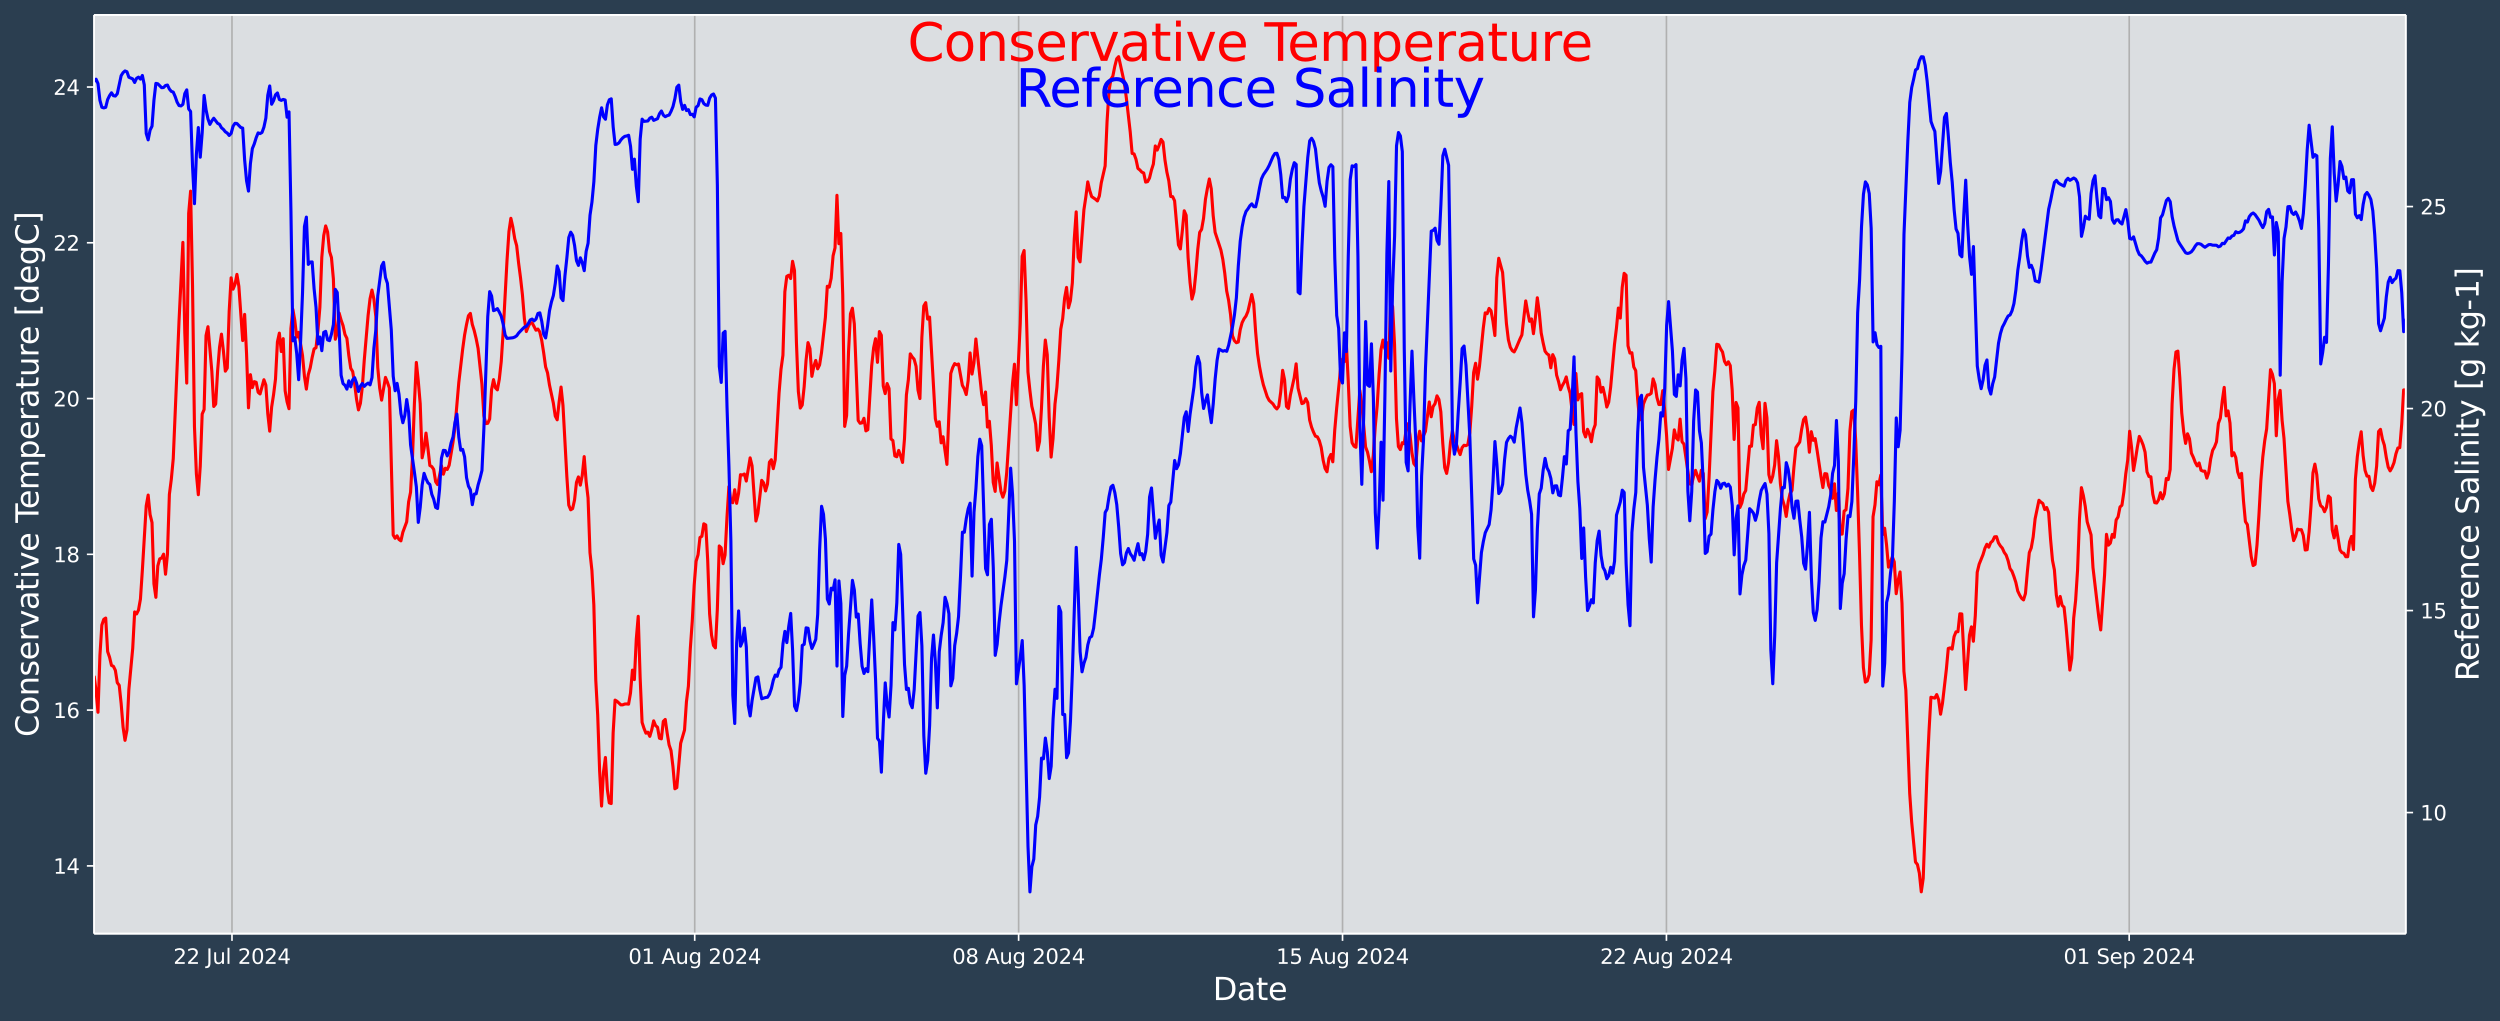 <?xml version="1.0" encoding="UTF-8"?>
<!DOCTYPE svg  PUBLIC '-//W3C//DTD SVG 1.1//EN'  'http://www.w3.org/Graphics/SVG/1.1/DTD/svg11.dtd'>
<svg width="1206.9pt" height="493.12pt" version="1.1" viewBox="0 0 1206.9 493.12" xmlns="http://www.w3.org/2000/svg" xmlns:xlink="http://www.w3.org/1999/xlink">
 <defs>
  <style type="text/css">*{stroke-linejoin: round; stroke-linecap: butt}</style>
 </defs>
 <g id="figure_1">
  <g id="patch_1">
   <path d="m0 493.12h1206.9v-493.12h-1206.9z" fill="#2b3e50"/>
  </g>
  <g id="axes_1">
   <g id="patch_2">
    <path d="m45.442 450.72h1116v-443.52h-1116z" fill="#dbdee1"/>
   </g>
   <g id="matplotlib.axis_1">
    <g id="xtick_1">
     <g id="line2d_1">
      <path d="m111.99 450.72v-443.52" clip-path="url(#pddeec17099)" fill="none" stroke="#b0b0b0" stroke-linecap="square" stroke-width=".8"/>
     </g>
     <g id="line2d_2">
      <defs>
       <path id="m5f098cc513" d="m0 0v3.5" stroke="#fff" stroke-width=".8"/>
      </defs>
      <use x="111.993" y="450.72" fill="#ffffff" stroke="#ffffff" stroke-width=".8" xlink:href="#m5f098cc513"/>
     </g>
     <g id="text_1">
      <!-- 22 Jul 2024 -->
      <g transform="translate(83.694 465.32) scale(.1 -.1)" fill="#fff">
       <defs>
        <path id="DejaVuSans-32" transform="scale(.016)" d="m1228 531h2203v-531h-2962v531q359 372 979 998 621 627 780 809 303 340 423 576 121 236 121 464 0 372-261 606-261 235-680 235-297 0-627-103-329-103-704-313v638q381 153 712 231 332 78 607 78 725 0 1156-363 431-362 431-968 0-288-108-546-107-257-392-607-78-91-497-524-418-433-1181-1211z"/>
        <path id="DejaVuSans-4a" transform="scale(.016)" d="m628 4666h631v-4341q0-844-320-1225t-1030-381h-240v531h197q418 0 590 235 172 234 172 840v4341z"/>
        <path id="DejaVuSans-75" transform="scale(.016)" d="m544 1381v2119h575v-2097q0-497 193-746 194-248 582-248 465 0 735 297 271 297 271 810v1984h575v-3500h-575v538q-209-319-486-474-276-155-642-155-603 0-916 375-312 375-312 1097zm1447 2203z"/>
        <path id="DejaVuSans-6c" transform="scale(.016)" d="m603 4863h575v-4863h-575v4863z"/>
        <path id="DejaVuSans-30" transform="scale(.016)" d="m2034 4250q-487 0-733-480-245-479-245-1442 0-959 245-1439 246-480 733-480 491 0 736 480 246 480 246 1439 0 963-246 1442-245 480-736 480zm0 500q785 0 1199-621 414-620 414-1801 0-1178-414-1799-414-620-1199-620-784 0-1198 620-414 621-414 1799 0 1181 414 1801 414 621 1198 621z"/>
        <path id="DejaVuSans-34" transform="scale(.016)" d="m2419 4116-1594-2491h1594v2491zm-166 550h794v-3041h666v-525h-666v-1100h-628v1100h-2106v609l1940 2957z"/>
       </defs>
       <use xlink:href="#DejaVuSans-32"/>
       <use x="63.623" xlink:href="#DejaVuSans-32"/>
       <use x="127.246" xlink:href="#DejaVuSans-20"/>
       <use x="159.033" xlink:href="#DejaVuSans-4a"/>
       <use x="188.525" xlink:href="#DejaVuSans-75"/>
       <use x="251.904" xlink:href="#DejaVuSans-6c"/>
       <use x="279.688" xlink:href="#DejaVuSans-20"/>
       <use x="311.475" xlink:href="#DejaVuSans-32"/>
       <use x="375.098" xlink:href="#DejaVuSans-30"/>
       <use x="438.721" xlink:href="#DejaVuSans-32"/>
       <use x="502.344" xlink:href="#DejaVuSans-34"/>
      </g>
     </g>
    </g>
    <g id="xtick_2">
     <g id="line2d_3">
      <path d="m335.38 450.72v-443.52" clip-path="url(#pddeec17099)" fill="none" stroke="#b0b0b0" stroke-linecap="square" stroke-width=".8"/>
     </g>
     <g id="line2d_4">
      <use x="335.379" y="450.72" fill="#ffffff" stroke="#ffffff" stroke-width=".8" xlink:href="#m5f098cc513"/>
     </g>
     <g id="text_2">
      <!-- 01 Aug 2024 -->
      <g transform="translate(303.35 465.32) scale(.1 -.1)" fill="#fff">
       <defs>
        <path id="DejaVuSans-31" transform="scale(.016)" d="m794 531h1031v3560l-1122-225v575l1116 225h631v-4135h1031v-531h-2687v531z"/>
        <path id="DejaVuSans-41" transform="scale(.016)" d="m2188 4044-857-2322h1716l-859 2322zm-357 622h716l1778-4666h-656l-425 1197h-2103l-425-1197h-666l1781 4666z"/>
        <path id="DejaVuSans-67" transform="scale(.016)" d="m2906 1791q0 625-258 968-257 344-723 344-462 0-720-344-258-343-258-968 0-622 258-966t720-344q466 0 723 344 258 344 258 966zm575-1357q0-893-397-1329-396-436-1215-436-303 0-572 45t-522 139v559q253-137 500-202 247-66 503-66 566 0 847 295t281 892v285q-178-310-456-463t-666-153q-643 0-1037 490-394 491-394 1301 0 812 394 1302 394 491 1037 491 388 0 666-153t456-462v531h575v-3066z"/>
       </defs>
       <use xlink:href="#DejaVuSans-30"/>
       <use x="63.623" xlink:href="#DejaVuSans-31"/>
       <use x="127.246" xlink:href="#DejaVuSans-20"/>
       <use x="159.033" xlink:href="#DejaVuSans-41"/>
       <use x="227.441" xlink:href="#DejaVuSans-75"/>
       <use x="290.82" xlink:href="#DejaVuSans-67"/>
       <use x="354.297" xlink:href="#DejaVuSans-20"/>
       <use x="386.084" xlink:href="#DejaVuSans-32"/>
       <use x="449.707" xlink:href="#DejaVuSans-30"/>
       <use x="513.33" xlink:href="#DejaVuSans-32"/>
       <use x="576.953" xlink:href="#DejaVuSans-34"/>
      </g>
     </g>
    </g>
    <g id="xtick_3">
     <g id="line2d_5">
      <path d="m491.75 450.72v-443.52" clip-path="url(#pddeec17099)" fill="none" stroke="#b0b0b0" stroke-linecap="square" stroke-width=".8"/>
     </g>
     <g id="line2d_6">
      <use x="491.749" y="450.72" fill="#ffffff" stroke="#ffffff" stroke-width=".8" xlink:href="#m5f098cc513"/>
     </g>
     <g id="text_3">
      <!-- 08 Aug 2024 -->
      <g transform="translate(459.72 465.32) scale(.1 -.1)" fill="#fff">
       <defs>
        <path id="DejaVuSans-38" transform="scale(.016)" d="m2034 2216q-450 0-708-241-257-241-257-662 0-422 257-663 258-241 708-241t709 242q260 243 260 662 0 421-258 662-257 241-711 241zm-631 268q-406 100-633 378-226 279-226 679 0 559 398 884 399 325 1092 325 697 0 1094-325t397-884q0-400-227-679-226-278-629-378 456-106 710-416 255-309 255-755 0-679-414-1042-414-362-1186-362-771 0-1186 362-414 363-414 1042 0 446 256 755 257 310 713 416zm-231 997q0-362 226-565 227-203 636-203 407 0 636 203 230 203 230 565 0 363-230 566-229 203-636 203-409 0-636-203-226-203-226-566z"/>
       </defs>
       <use xlink:href="#DejaVuSans-30"/>
       <use x="63.623" xlink:href="#DejaVuSans-38"/>
       <use x="127.246" xlink:href="#DejaVuSans-20"/>
       <use x="159.033" xlink:href="#DejaVuSans-41"/>
       <use x="227.441" xlink:href="#DejaVuSans-75"/>
       <use x="290.82" xlink:href="#DejaVuSans-67"/>
       <use x="354.297" xlink:href="#DejaVuSans-20"/>
       <use x="386.084" xlink:href="#DejaVuSans-32"/>
       <use x="449.707" xlink:href="#DejaVuSans-30"/>
       <use x="513.33" xlink:href="#DejaVuSans-32"/>
       <use x="576.953" xlink:href="#DejaVuSans-34"/>
      </g>
     </g>
    </g>
    <g id="xtick_4">
     <g id="line2d_7">
      <path d="m648.12 450.72v-443.52" clip-path="url(#pddeec17099)" fill="none" stroke="#b0b0b0" stroke-linecap="square" stroke-width=".8"/>
     </g>
     <g id="line2d_8">
      <use x="648.119" y="450.72" fill="#ffffff" stroke="#ffffff" stroke-width=".8" xlink:href="#m5f098cc513"/>
     </g>
     <g id="text_4">
      <!-- 15 Aug 2024 -->
      <g transform="translate(616.09 465.32) scale(.1 -.1)" fill="#fff">
       <defs>
        <path id="DejaVuSans-35" transform="scale(.016)" d="m691 4666h2478v-532h-1900v-1143q137 47 274 70 138 23 276 23 781 0 1237-428 457-428 457-1159 0-753-469-1171-469-417-1322-417-294 0-599 50-304 50-629 150v635q281-153 581-228t634-75q541 0 856 284 316 284 316 772 0 487-316 771-315 285-856 285-253 0-505-56-251-56-513-175v2344z"/>
       </defs>
       <use xlink:href="#DejaVuSans-31"/>
       <use x="63.623" xlink:href="#DejaVuSans-35"/>
       <use x="127.246" xlink:href="#DejaVuSans-20"/>
       <use x="159.033" xlink:href="#DejaVuSans-41"/>
       <use x="227.441" xlink:href="#DejaVuSans-75"/>
       <use x="290.82" xlink:href="#DejaVuSans-67"/>
       <use x="354.297" xlink:href="#DejaVuSans-20"/>
       <use x="386.084" xlink:href="#DejaVuSans-32"/>
       <use x="449.707" xlink:href="#DejaVuSans-30"/>
       <use x="513.33" xlink:href="#DejaVuSans-32"/>
       <use x="576.953" xlink:href="#DejaVuSans-34"/>
      </g>
     </g>
    </g>
    <g id="xtick_5">
     <g id="line2d_9">
      <path d="m804.49 450.72v-443.52" clip-path="url(#pddeec17099)" fill="none" stroke="#b0b0b0" stroke-linecap="square" stroke-width=".8"/>
     </g>
     <g id="line2d_10">
      <use x="804.49" y="450.72" fill="#ffffff" stroke="#ffffff" stroke-width=".8" xlink:href="#m5f098cc513"/>
     </g>
     <g id="text_5">
      <!-- 22 Aug 2024 -->
      <g transform="translate(772.46 465.32) scale(.1 -.1)" fill="#fff">
       <use xlink:href="#DejaVuSans-32"/>
       <use x="63.623" xlink:href="#DejaVuSans-32"/>
       <use x="127.246" xlink:href="#DejaVuSans-20"/>
       <use x="159.033" xlink:href="#DejaVuSans-41"/>
       <use x="227.441" xlink:href="#DejaVuSans-75"/>
       <use x="290.82" xlink:href="#DejaVuSans-67"/>
       <use x="354.297" xlink:href="#DejaVuSans-20"/>
       <use x="386.084" xlink:href="#DejaVuSans-32"/>
       <use x="449.707" xlink:href="#DejaVuSans-30"/>
       <use x="513.33" xlink:href="#DejaVuSans-32"/>
       <use x="576.953" xlink:href="#DejaVuSans-34"/>
      </g>
     </g>
    </g>
    <g id="xtick_6">
     <g id="line2d_11">
      <path d="m1027.9 450.72v-443.52" clip-path="url(#pddeec17099)" fill="none" stroke="#b0b0b0" stroke-linecap="square" stroke-width=".8"/>
     </g>
     <g id="line2d_12">
      <use x="1027.876" y="450.72" fill="#ffffff" stroke="#ffffff" stroke-width=".8" xlink:href="#m5f098cc513"/>
     </g>
     <g id="text_6">
      <!-- 01 Sep 2024 -->
      <g transform="translate(996.19 465.32) scale(.1 -.1)" fill="#fff">
       <defs>
        <path id="DejaVuSans-53" transform="scale(.016)" d="m3425 4513v-616q-359 172-678 256-319 85-616 85-515 0-795-200t-280-569q0-310 186-468 186-157 705-254l381-78q706-135 1042-474t336-907q0-679-455-1029-454-350-1332-350-331 0-705 75-373 75-773 222v650q384-215 753-325 369-109 725-109 540 0 834 212 294 213 294 607 0 343-211 537t-692 291l-385 75q-706 140-1022 440-315 300-315 835 0 619 436 975t1201 356q329 0 669-60 341-59 697-177z"/>
        <path id="DejaVuSans-65" transform="scale(.016)" d="m3597 1894v-281h-2644q38-594 358-905t892-311q331 0 642 81t618 244v-544q-310-131-635-200t-659-69q-838 0-1327 487-489 488-489 1320 0 859 464 1363 464 505 1252 505 706 0 1117-455 411-454 411-1235zm-575 169q-6 471-264 752-258 282-683 282-481 0-770-272t-333-766l2050 4z"/>
        <path id="DejaVuSans-70" transform="scale(.016)" d="m1159 525v-1856h-578v4831h578v-531q182 312 458 463 277 152 661 152 638 0 1036-506 399-506 399-1331t-399-1332q-398-506-1036-506-384 0-661 152-276 152-458 464zm1957 1222q0 634-261 995t-717 361q-457 0-718-361t-261-995 261-995 718-361q456 0 717 361t261 995z"/>
       </defs>
       <use xlink:href="#DejaVuSans-30"/>
       <use x="63.623" xlink:href="#DejaVuSans-31"/>
       <use x="127.246" xlink:href="#DejaVuSans-20"/>
       <use x="159.033" xlink:href="#DejaVuSans-53"/>
       <use x="222.51" xlink:href="#DejaVuSans-65"/>
       <use x="284.033" xlink:href="#DejaVuSans-70"/>
       <use x="347.51" xlink:href="#DejaVuSans-20"/>
       <use x="379.297" xlink:href="#DejaVuSans-32"/>
       <use x="442.92" xlink:href="#DejaVuSans-30"/>
       <use x="506.543" xlink:href="#DejaVuSans-32"/>
       <use x="570.166" xlink:href="#DejaVuSans-34"/>
      </g>
     </g>
    </g>
    <g id="text_7">
     <!-- Date -->
     <g transform="translate(585.52 482.8) scale(.15 -.15)" fill="#fff">
      <defs>
       <path id="BitstreamVeraSans-Roman-44" transform="scale(.016)" d="m1259 4147v-3628h763q966 0 1414 437 448 438 448 1382 0 937-448 1373t-1414 436h-763zm-631 519h1297q1356 0 1990-564 635-564 635-1764 0-1207-638-1773-637-565-1987-565h-1297v4666z"/>
       <path id="BitstreamVeraSans-Roman-61" transform="scale(.016)" d="m2194 1759q-697 0-966-159t-269-544q0-306 202-486 202-179 548-179 479 0 768 339t289 901v128h-572zm1147 238v-1997h-575v531q-197-318-491-470t-719-152q-537 0-855 302-317 302-317 808 0 590 395 890 396 300 1180 300h807v57q0 397-261 614t-733 217q-300 0-585-72-284-72-546-216v532q315 122 612 182 297 61 578 61 760 0 1135-394 375-393 375-1193z"/>
       <path id="BitstreamVeraSans-Roman-74" transform="scale(.016)" d="m1172 4494v-994h1184v-447h-1184v-1900q0-428 117-550t477-122h590v-481h-590q-666 0-919 248-253 249-253 905v1900h-422v447h422v994h578z"/>
       <path id="BitstreamVeraSans-Roman-65" transform="scale(.016)" d="m3597 1894v-281h-2644q38-594 358-905t892-311q331 0 642 81t618 244v-544q-310-131-635-200t-659-69q-838 0-1327 487-489 488-489 1320 0 859 464 1363 464 505 1252 505 706 0 1117-455 411-454 411-1235zm-575 169q-6 471-264 752-258 282-683 282-481 0-770-272t-333-766l2050 4z"/>
      </defs>
      <use xlink:href="#BitstreamVeraSans-Roman-44"/>
      <use x="77.002" xlink:href="#BitstreamVeraSans-Roman-61"/>
      <use x="138.281" xlink:href="#BitstreamVeraSans-Roman-74"/>
      <use x="177.49" xlink:href="#BitstreamVeraSans-Roman-65"/>
     </g>
    </g>
   </g>
   <g id="matplotlib.axis_2">
    <g id="ytick_1">
     <g id="line2d_13">
      <defs>
       <path id="m4ecc101ffe" d="m0 0h-3.5" stroke="#fff" stroke-width=".8"/>
      </defs>
      <use x="45.442" y="418.011" fill="#ffffff" stroke="#ffffff" stroke-width=".8" xlink:href="#m4ecc101ffe"/>
     </g>
     <g id="text_8">
      <!-- 14 -->
      <g transform="translate(25.717 421.81) scale(.1 -.1)" fill="#fff">
       <use xlink:href="#DejaVuSans-31"/>
       <use x="63.623" xlink:href="#DejaVuSans-34"/>
      </g>
     </g>
    </g>
    <g id="ytick_2">
     <g id="line2d_14">
      <use x="45.442" y="342.81" fill="#ffffff" stroke="#ffffff" stroke-width=".8" xlink:href="#m4ecc101ffe"/>
     </g>
     <g id="text_9">
      <!-- 16 -->
      <g transform="translate(25.717 346.61) scale(.1 -.1)" fill="#fff">
       <defs>
        <path id="DejaVuSans-36" transform="scale(.016)" d="m2113 2584q-425 0-674-291-248-290-248-796 0-503 248-796 249-292 674-292t673 292q248 293 248 796 0 506-248 796-248 291-673 291zm1253 1979v-575q-238 112-480 171-242 60-480 60-625 0-955-422-329-422-376-1275 184 272 462 417 279 145 613 145 703 0 1111-427 408-426 408-1160 0-719-425-1154-425-434-1131-434-810 0-1238 620-428 621-428 1799 0 1106 525 1764t1409 658q238 0 480-47t505-140z"/>
       </defs>
       <use xlink:href="#DejaVuSans-31"/>
       <use x="63.623" xlink:href="#DejaVuSans-36"/>
      </g>
     </g>
    </g>
    <g id="ytick_3">
     <g id="line2d_15">
      <use x="45.442" y="267.608" fill="#ffffff" stroke="#ffffff" stroke-width=".8" xlink:href="#m4ecc101ffe"/>
     </g>
     <g id="text_10">
      <!-- 18 -->
      <g transform="translate(25.717 271.41) scale(.1 -.1)" fill="#fff">
       <use xlink:href="#DejaVuSans-31"/>
       <use x="63.623" xlink:href="#DejaVuSans-38"/>
      </g>
     </g>
    </g>
    <g id="ytick_4">
     <g id="line2d_16">
      <use x="45.442" y="192.406" fill="#ffffff" stroke="#ffffff" stroke-width=".8" xlink:href="#m4ecc101ffe"/>
     </g>
     <g id="text_11">
      <!-- 20 -->
      <g transform="translate(25.717 196.21) scale(.1 -.1)" fill="#fff">
       <use xlink:href="#DejaVuSans-32"/>
       <use x="63.623" xlink:href="#DejaVuSans-30"/>
      </g>
     </g>
    </g>
    <g id="ytick_5">
     <g id="line2d_17">
      <use x="45.442" y="117.205" fill="#ffffff" stroke="#ffffff" stroke-width=".8" xlink:href="#m4ecc101ffe"/>
     </g>
     <g id="text_12">
      <!-- 22 -->
      <g transform="translate(25.717 121) scale(.1 -.1)" fill="#fff">
       <use xlink:href="#DejaVuSans-32"/>
       <use x="63.623" xlink:href="#DejaVuSans-32"/>
      </g>
     </g>
    </g>
    <g id="ytick_6">
     <g id="line2d_18">
      <use x="45.442" y="42.003" fill="#ffffff" stroke="#ffffff" stroke-width=".8" xlink:href="#m4ecc101ffe"/>
     </g>
     <g id="text_13">
      <!-- 24 -->
      <g transform="translate(25.717 45.802) scale(.1 -.1)" fill="#fff">
       <use xlink:href="#DejaVuSans-32"/>
       <use x="63.623" xlink:href="#DejaVuSans-34"/>
      </g>
     </g>
    </g>
    <g id="text_14">
     <!-- Conservative Temperature [degC] -->
     <g transform="translate(18.598 355.76) rotate(-90) scale(.15 -.15)" fill="#fff">
      <defs>
       <path id="BitstreamVeraSans-Roman-43" transform="scale(.016)" d="m4122 4306v-665q-319 297-680 443-361 147-767 147-800 0-1225-489t-425-1414q0-922 425-1411t1225-489q406 0 767 147t680 444v-660q-331-225-702-338-370-112-782-112-1060 0-1670 648-609 649-609 1771 0 1125 609 1773 610 649 1670 649 418 0 788-111 371-111 696-333z"/>
       <path id="BitstreamVeraSans-Roman-6f" transform="scale(.016)" d="m1959 3097q-462 0-731-361t-269-989 267-989q268-361 733-361 460 0 728 362 269 363 269 988 0 622-269 986-268 364-728 364zm0 487q750 0 1178-488 429-487 429-1349 0-859-429-1349-428-489-1178-489-753 0-1180 489-426 490-426 1349 0 862 426 1349 427 488 1180 488z"/>
       <path id="BitstreamVeraSans-Roman-6e" transform="scale(.016)" d="m3513 2113v-2113h-575v2094q0 497-194 743-194 247-581 247-466 0-735-297-269-296-269-809v-1978h-578v3500h578v-544q207 316 486 472 280 156 646 156 603 0 912-373 310-373 310-1098z"/>
       <path id="BitstreamVeraSans-Roman-73" transform="scale(.016)" d="m2834 3397v-544q-243 125-506 187-262 63-544 63-428 0-642-131t-214-394q0-200 153-314t616-217l197-44q612-131 870-370t258-667q0-488-386-773-386-284-1061-284-281 0-586 55t-642 164v594q319-166 628-249 309-82 613-82 406 0 624 139 219 139 219 392 0 234-158 359-157 125-692 241l-200 47q-534 112-772 345-237 233-237 639 0 494 350 762 350 269 994 269 318 0 599-47 282-46 519-140z"/>
       <path id="BitstreamVeraSans-Roman-72" transform="scale(.016)" d="m2631 2963q-97 56-211 82-114 27-251 27-488 0-749-317t-261-911v-1844h-578v3500h578v-544q182 319 472 473 291 155 707 155 59 0 131-8 72-7 159-23l3-590z"/>
       <path id="BitstreamVeraSans-Roman-76" transform="scale(.016)" d="m191 3500h609l1094-2937 1094 2937h609l-1313-3500h-781l-1312 3500z"/>
       <path id="BitstreamVeraSans-Roman-69" transform="scale(.016)" d="m603 3500h575v-3500h-575v3500zm0 1363h575v-729h-575v729z"/>
       <path id="BitstreamVeraSans-Roman-54" transform="scale(.016)" d="m-19 4666h3947v-532h-1656v-4134h-634v4134h-1657v532z"/>
       <path id="BitstreamVeraSans-Roman-6d" transform="scale(.016)" d="m3328 2828q216 388 516 572t706 184q547 0 844-383 297-382 297-1088v-2113h-578v2094q0 503-179 746-178 244-543 244-447 0-707-297-259-296-259-809v-1978h-578v2094q0 506-178 748t-550 242q-441 0-701-298-259-298-259-808v-1978h-578v3500h578v-544q197 322 472 475t653 153q382 0 649-194 267-193 395-562z"/>
       <path id="BitstreamVeraSans-Roman-70" transform="scale(.016)" d="m1159 525v-1856h-578v4831h578v-531q182 312 458 463 277 152 661 152 638 0 1036-506 399-506 399-1331t-399-1332q-398-506-1036-506-384 0-661 152-276 152-458 464zm1957 1222q0 634-261 995t-717 361q-457 0-718-361t-261-995 261-995 718-361q456 0 717 361t261 995z"/>
       <path id="BitstreamVeraSans-Roman-75" transform="scale(.016)" d="m544 1381v2119h575v-2097q0-497 193-746 194-248 582-248 465 0 735 297 271 297 271 810v1984h575v-3500h-575v538q-209-319-486-474-276-155-642-155-603 0-916 375-312 375-312 1097z"/>
       <path id="BitstreamVeraSans-Roman-5b" transform="scale(.016)" d="m550 4863h1325v-447h-750v-4813h750v-447h-1325v5707z"/>
       <path id="BitstreamVeraSans-Roman-64" transform="scale(.016)" d="m2906 2969v1894h575v-4863h-575v525q-181-312-458-464-276-152-664-152-634 0-1033 506-398 507-398 1332t398 1331q399 506 1033 506 388 0 664-152 277-151 458-463zm-1959-1222q0-634 261-995t717-361 718 361q263 361 263 995t-263 995q-262 361-718 361t-717-361-261-995z"/>
       <path id="BitstreamVeraSans-Roman-67" transform="scale(.016)" d="m2906 1791q0 625-258 968-257 344-723 344-462 0-720-344-258-343-258-968 0-622 258-966t720-344q466 0 723 344 258 344 258 966zm575-1357q0-893-397-1329-396-436-1215-436-303 0-572 45t-522 139v559q253-137 500-202 247-66 503-66 566 0 847 295t281 892v285q-178-310-456-463t-666-153q-643 0-1037 490-394 491-394 1301 0 812 394 1302 394 491 1037 491 388 0 666-153t456-462v531h575v-3066z"/>
       <path id="BitstreamVeraSans-Roman-5d" transform="scale(.016)" d="m1947 4863v-5707h-1325v447h747v4813h-747v447h1325z"/>
      </defs>
      <use xlink:href="#BitstreamVeraSans-Roman-43"/>
      <use x="69.824" xlink:href="#BitstreamVeraSans-Roman-6f"/>
      <use x="131.006" xlink:href="#BitstreamVeraSans-Roman-6e"/>
      <use x="194.385" xlink:href="#BitstreamVeraSans-Roman-73"/>
      <use x="246.484" xlink:href="#BitstreamVeraSans-Roman-65"/>
      <use x="308.008" xlink:href="#BitstreamVeraSans-Roman-72"/>
      <use x="349.121" xlink:href="#BitstreamVeraSans-Roman-76"/>
      <use x="408.301" xlink:href="#BitstreamVeraSans-Roman-61"/>
      <use x="469.58" xlink:href="#BitstreamVeraSans-Roman-74"/>
      <use x="508.789" xlink:href="#BitstreamVeraSans-Roman-69"/>
      <use x="536.572" xlink:href="#BitstreamVeraSans-Roman-76"/>
      <use x="595.752" xlink:href="#BitstreamVeraSans-Roman-65"/>
      <use x="657.275" xlink:href="#BitstreamVeraSans-Roman-20"/>
      <use x="689.062" xlink:href="#BitstreamVeraSans-Roman-54"/>
      <use x="733.146" xlink:href="#BitstreamVeraSans-Roman-65"/>
      <use x="794.67" xlink:href="#BitstreamVeraSans-Roman-6d"/>
      <use x="892.082" xlink:href="#BitstreamVeraSans-Roman-70"/>
      <use x="955.559" xlink:href="#BitstreamVeraSans-Roman-65"/>
      <use x="1017.082" xlink:href="#BitstreamVeraSans-Roman-72"/>
      <use x="1058.195" xlink:href="#BitstreamVeraSans-Roman-61"/>
      <use x="1119.475" xlink:href="#BitstreamVeraSans-Roman-74"/>
      <use x="1158.684" xlink:href="#BitstreamVeraSans-Roman-75"/>
      <use x="1222.062" xlink:href="#BitstreamVeraSans-Roman-72"/>
      <use x="1260.926" xlink:href="#BitstreamVeraSans-Roman-65"/>
      <use x="1322.449" xlink:href="#BitstreamVeraSans-Roman-20"/>
      <use x="1354.236" xlink:href="#BitstreamVeraSans-Roman-5b"/>
      <use x="1393.25" xlink:href="#BitstreamVeraSans-Roman-64"/>
      <use x="1456.727" xlink:href="#BitstreamVeraSans-Roman-65"/>
      <use x="1518.25" xlink:href="#BitstreamVeraSans-Roman-67"/>
      <use x="1581.727" xlink:href="#BitstreamVeraSans-Roman-43"/>
      <use x="1651.551" xlink:href="#BitstreamVeraSans-Roman-5d"/>
     </g>
    </g>
   </g>
   <g id="line2d_19">
    <path d="m45.442 326.26 0.931 7.266 0.931 10.321 0.931-27.412 0.931-14.685 0.931-2.774 0.931-0.597 0.931 16.165 0.931 2.749 0.931 3.955 0.931 0.421 0.931 1.943 0.931 5.963 0.931 1.258 0.931 8.81 0.931 11.384 0.931 6.371 0.931-4.898 0.931-19.64 1.862-19.871 0.931-17.572 0.931 0.971 0.931-1.915 0.931-5.257 0.931-14.021 1.862-30.991 0.931-5.201 0.931 9.393 0.931 3.88 0.931 29.554 0.931 6.527 0.931-15.149 0.931-3.426 0.931-0.377 0.931-1.878 0.931 9.683 0.931-9.656 0.931-28.904 0.931-7.279 0.931-9.895 1.862-44.051 0.931-22.425 1.862-37.989 0.931 43.742 0.931 24.179 0.931-81.921 0.931-10.737 0.931 45.67 0.931 67.977 0.931 22.845 0.931 10.049 0.931-13.813 0.931-25.127 0.931-2.168 0.931-35.724 0.931-4.262 1.862 21.455 0.931 17.046 0.931-1.158 0.931-16.033 0.931-11.401 0.931-6.31 0.931 8.072 0.931 9.792 0.931-1.491 0.931-27.458 0.931-16.102 0.931 5.471 0.931-2.294 0.931-4.847 0.931 5.687 1.862 26.249 0.931-12.622 0.931 18.957 0.931 26.149 0.931-15.997 0.931 6.229 0.931-2.877 0.931 0.336 0.931 4.784 0.931 0.83 1.862-6.862 0.931 2.574 0.931 13.813 0.931 8.432 0.931-11.626 0.931-5.986 0.931-7.516 0.931-17.963 0.931-4.233 0.931 8.901 0.931-6.222 0.931 25.152 0.931 5.352 0.931 3.304 0.931-38.72 0.931-9.243 0.931 5.325 0.931 8.082 0.931-2.321 1.862 11.144 0.931 10.078 0.931 6.193 0.931-7.04 0.931-3.207 0.931-5.047 0.931-4.108 0.931-0.581 0.931-8.248 0.931-11.248 0.931-24.164 0.931-10.488 0.931-4.657 0.931 2.906 0.931 9.425 0.931 2.938 0.931 10.327 0.931 29.121 0.931-3.037 0.931-9.564 0.931 3.352 0.931 2.644 0.931 4.305 0.931 1.853 0.931 8.29 0.931 6.204 0.931 1.53 0.931 5.827 0.931 7.532 0.931 5.177 0.931-3.145 0.931-7.948 0.931-12.909 1.862-21.653 0.931-8.026 0.931-4.173 0.931 4.403 0.931 8.417 0.931 24.577 0.931 9.928 0.931 5.823 1.862-10.985 0.931 2.318 0.931 2.746 1.862 71.037 0.931 1.567 0.931-1.191 0.931 1.764 0.931 0.667 0.931-4.155 1.862-5.026 0.931-9.635 0.931-4.655 0.931-16.683 0.931-26.117 0.931-19.858 0.931 8.913 0.931 11.009 0.931 26.117 0.931-4.441 0.931-7.487 0.931 7.316 0.931 8.32 0.931 0.521 0.931 1.367 0.931 5.943 0.931 1.385 0.931-4.194 0.931-4.927 0.931 4.12 0.931-2.881 0.931 0.584 0.931-2.032 1.862-11.142 0.931-7.117 1.862-21.629 1.862-16.07 0.931-6.874 0.931-5.065 0.931-4.272 0.931-1.139 0.931 5.319 0.931 2.987 0.931 3.857 0.931 4.72 1.862 17.362 0.931 15.108 0.931 3.842 0.931-0.147 0.931-2.071 0.931-14.221 0.931-4.788 0.931 3.945 0.931 0.997 0.931-5.156 0.931-8.502 0.931-14.332 1.862-34.525 0.931-13.916 0.931-6.391 0.931 4.156 0.931 5.67 0.931 3.387 0.931 8.364 0.931 7.141 0.931 8.309 0.931 11.484 0.931 6.152 0.931-2.366 0.931-1.774 0.931-0.104 1.862 3.59 0.931-0.557 0.931 1.424 0.931 4.151 0.931 5.896 0.931 6.801 0.931 2.878 0.931 5.841 1.862 8.707 0.931 6.305 0.931 1.821 0.931-8.6 0.931-7.208 0.931 8.823 1.862 34.178 0.931 13.966 0.931 2.294 0.931-0.579 0.931-4.171 0.931-8.497 0.931-2.638 0.931 3.973 0.931-4.717 0.931-9.048 0.931 11.962 0.931 7.941 0.931 26.436 0.931 8.598 0.931 16.709 0.931 36.236 0.931 16.897 0.931 27.039 0.931 16.864 0.931-16.435 0.931-7.005 0.931 15.46 0.931 6.447 0.931 0.336 0.931-34.08 0.931-15.866 0.931 0.562 1.862 1.741 0.931-0.031 0.931-0.37 0.931-0.056 0.931 0.117 0.931-5.373 0.931-11.057 0.931 4.58 0.931-19.584 0.931-10.967 0.931 29.739 0.931 21.457 0.931 2.889 0.931 2.317 0.931-0.474 0.931 2.011 0.931-3.127 0.931-4.362 0.931 2.316 0.931 0.755 0.931 5.317 0.931 0.3 0.931-8.443 0.931-0.916 0.931 6.6 0.931 5.675 0.931 2.716 0.931 7.824 0.931 10.649 0.931-0.564 1.862-21.384 1.862-6.419 0.931-13.695 0.931-7.44 0.931-18.138 0.931-13.163 0.931-17.438 0.931-11.603 0.931-3.094 0.931-8.356 0.931-0.605 0.931-6.02 0.931 0.554 0.931 16.903 0.931 25.973 0.931 10.297 0.931 5.003 0.931 1.177 0.931-18.542 0.931-30.673 0.931 0.901 0.931 7.662 0.931-4.215 0.931-18.124 0.931-14.87 0.931 7.314 0.931 0.472 0.931-6.288 0.931 6.577 0.931-4.815 0.931-9.01 0.931 0.154 0.931-0.488 0.931 3.404 1.862-11.194 0.931 3.846 1.862 26.635 0.931-3.608 1.862-16.016 0.931 1.229 0.931 3.868 0.931-3.318 0.931-10.566 0.931-1.169 0.931 4.31 0.931-4.293 1.862-32.219 0.931-11.438 0.931-6.801 0.931-30.65 0.931-7.445 0.931-0.535 0.931 1.597 0.931-8.315 0.931 4.471 0.931 34.658 0.931 23.741 0.931 7.968 0.931-1.453 0.931-8.783 0.931-12.952 0.931-8.404 0.931 2.901 0.931 13.378 0.931-4.769 0.931-2.906 0.931 4.064 0.931-1.919 0.931-5.914 1.862-16.995 0.931-15.044 0.931 0.418 0.931-4.276 0.931-10.851 0.931-3.837 0.931-25.364 0.931 23.367 0.931-4.944 0.931 29.709 0.931 63.422 0.931-5.179 0.931-30.82 0.931-18.329 0.931-2.717 0.931 7.587 1.862 46.595 0.931 1.369 0.931-0.2 0.931-2.219 0.931 6.084 0.931-0.557 1.862-30.82 0.931-8.68 0.931-4.434 0.931 11.406 0.931-14.855 0.931 1.762 0.931 24.477 0.931 3.706 0.931-4.853 0.931 2.381 0.931 24.345 0.931 0.791 0.931 7.402 0.931 0.423 0.931-3.056 0.931 2.644 0.931 3.15 0.931-11.385 0.931-21.218 0.931-7.287 0.931-12.518 0.931 1.487 0.931 1.081 0.931 3.431 0.931 11.444 0.931 4.124 0.931-29.501 0.931-15.175 0.931-1.62 0.931 7.936 0.931-0.955 2.792 49.052 0.931 3.664 0.931-2.183 0.931 10.17 0.931-2.943 1.862 13.335 0.931-24.051 0.931-19.853 0.931-2.865 0.931-1.878 0.931 0.568 0.931-0.371 1.862 10.282 0.931 1.709 0.931 2.752 0.931-6.736 0.931-13.342 0.931 10.182 0.931-5.316 0.931-11.597 2.792 26.439 0.931 5.245 0.931-6.091 0.931 16.916 0.931-2.788 0.931 11.629 0.931 17.872 0.931 4.335 0.931-13.725 1.862 13.734 0.931 2.788 0.931-2.859 0.931-9.148 2.792-42.841 0.931-9.34 0.931 19.562 1.862-39.058 0.931-32.62 0.931-2.764 0.931 23.796 0.931 34.817 0.931 8.879 0.931 7.698 0.931 3.874 0.931 4.778 0.931 12.591 0.931-4.239 0.931-16.03 0.931-20.313 0.931-12.632 0.931 7.083 0.931 30.149 0.931 19.263 0.931-8.961 0.931-16.622 0.931-8.13 0.931-13.006 0.931-15.029 0.931-5.124 0.931-9.885 0.931-5.143 0.931 9.839 0.931-3.422 0.931-8.574 0.931-21.232 0.931-13.077 0.931 22.024 0.931 2.094 1.862-25.123 0.931-6.223 0.931-7.257 0.931 4.107 0.931 2.991 1.862 1.274 0.931 0.837 0.931-2.396 0.931-6.359 1.862-8.143 0.931-21.42 0.931-14.771 0.931-5.653 0.931-1.524 0.931-4.693 0.931-3.689 0.931-1.008 2.792 12.836 0.931 7.117 1.862 16.331 0.931 10.429 0.931 0.237 0.931 2.611 0.931 4.399 0.931 0.726 0.931 1.05 0.931 0.421 0.931 4.396 0.931-0.221 0.931-1.731 0.931-3.809 0.931-2.945 0.931-8.742 0.931 2.001 0.931-2.367 0.931-2.801 0.931 1.282 0.931 8.604 0.931 5.892 0.931 4.221 0.931 7.561 0.931 0.086 0.931 1.991 1.862 21.288 0.931 1.958 0.931-8.672 0.931-9.75 0.931 2.185 0.931 20.454 0.931 11.888 0.931 8.088 0.931-3.382 0.931-9.081 0.931-11.406 0.931-8.329 0.931-1.419 0.931-5.299 0.931-9.272 0.931-5.235 0.931-4.551 0.931 4.744 0.931 12.933 0.931 8.078 2.792 8.531 0.931 4.564 0.931 6.641 0.931 8.595 0.931 4.507 0.931 6.884 0.931 10.222 0.931 2.346 0.931 1.004 0.931-0.318 0.931-5.892 0.931-3.494 0.931-1.871 0.931-1.285 0.931-2.237 1.862-8.166 0.931 4.366 0.931 13.61 0.931 10.508 0.931 6.238 0.931 4.825 0.931 4.016 1.862 5.759 0.931 1.77 1.862 1.719 0.931 1.474 0.931 0.944 0.931-1.295 0.931-6.847 0.931-10.49 0.931 4.6 0.931 12.855 0.931 0.95 0.931-6.392 1.862-8.472 0.931-6.666 0.931 11.732 1.862 7.461 0.931-0.381 0.931-2.015 0.931 1.894 0.931 8.44 0.931 3.441 0.931 2.394 0.931 1.939 0.931 0.319 0.931 1.809 0.931 3.347 0.931 6.149 0.931 3.966 0.931 1.609 0.931-6.471 0.931-1.885 0.931 3.54 0.931-15.233 0.931-10.617 1.862-18.808 0.931-4.895 0.931 1.205 0.931-9.072 0.931 18.332 0.931 21.971 0.931 7.939 0.931 1.634 0.931 0.529 1.862-27.46 0.931 6.273 1.862 21.049 0.931 2.493 0.931 4.266 0.931 5.173 0.931-7.96 0.931-13.788 0.931-10.06 0.931-15.255 0.931-11.931 0.931-4.539 0.931 4.163 0.931-2.914 0.931 7.511 0.931-26.411 0.931 1.428 0.931 18.419 0.931 35.656 0.931 13.519 0.931 1.488 0.931-3.33 0.931 0.507 0.931-6.787 0.931-2.89 0.931 5.399 0.931 8.521 0.931 5.346 0.931 1.166 0.931-11.887 0.931-4.909 0.931 4.671 0.931-2.546 0.931-2.033 1.862-14.224 0.931 7.145 0.931-4.926 0.931-1.422 0.931-3.755 0.931 1.746 0.931 6.035 0.931 15.135 0.931 11.707 0.931 2.824 0.931-5.226 0.931-9.813 0.931-5.597 0.931 4.934 0.931 1.384 0.931 2.928 0.931 2.317 0.931-3.35 0.931-1.167 0.931 0.204 0.931-0.518 0.931-5.651 0.931-12.828 0.931-16.351 0.931-4.443 0.931 7.696 0.931-6.089 1.862-18.593 0.931-7.337 0.931 0.393 0.931-2.54 0.931 1.132 0.931 5.025 0.931 6.928 0.931-27.832 0.931-9.462 1.862 6.834 1.862 24.746 0.931 7.736 0.931 3.637 0.931 1.606 0.931 0.654 0.931-1.804 1.862-4.424 0.931-1.976 1.862-16.419 0.931 5.373 0.931 4.467 0.931-1.141 0.931 7.113 0.931-7.62 0.931-9.71 0.931 6.99 0.931 9.924 0.931 4.774 0.931 4.091 0.931 1.235 0.931 0.64 0.931 6.138 0.931-6.341 0.931 2.054 0.931 7.832 0.931 3.125 0.931 3.93 0.931-2.07 0.931-1.625 0.931-2.489 0.931 4.725 0.931 3.171 0.931 8.442 0.931 6.603 0.931-24.598 0.931 12.758 0.931-2.513 0.931-0.519 0.931 18.369 0.931 2.532 0.931-3.686 0.931 2.162 0.931 3.86 0.931-5.566 0.931-2.64 0.931-23.089 0.931 1.356 0.931 5.975 0.931-2.279 0.931 4.087 0.931 5.398 0.931-2.355 0.931-7.187 1.862-20.722 0.931-7.753 0.931-9.769 0.931 4.843 0.931-14.813 0.931-6.788 0.931 0.909 0.931 34.061 0.931 3.522 0.931-0.162 0.931 6.875 0.931 1.76 0.931 13.698 0.931 10.118 0.931-0.637 0.931-7.05 0.931-2.394 0.931-1.922 0.931-0.187 0.931-0.645 0.931-6.983 0.931 2.715 0.931 6.242 0.931 3.399 0.931 0.006 0.931-6.671 0.931 9.397 0.931 12.344 0.931 16.292 1.862-10.224 0.931-8.899 0.931 3.857 0.931 1.038 0.931-10.071 0.931 10.905 0.931 1.155 1.862 12.921 0.931 6.281 0.931 0.322 0.931-4.118 0.931-2.738 0.931 2.798 0.931 2.431 0.931-5.309 0.931 1.622 0.931 21.786 0.931-3.146 0.931-16.355 1.862-41.795 0.931-9.965 0.931-12.95 0.931 0.265 0.931 1.986 0.931 1.511 0.931 4.46 0.931 1.662 0.931-1.413 0.931 1.839 0.931 11.863 0.931 23.786 0.931-17.854 0.931 2.59 0.931 48.118 0.931-2.219 0.931-4.273 0.931-1.669 1.862-21.401 0.931-0.016 0.931-10.207 0.931-0.214 0.931-8.037 0.931-2.743 0.931 15.593 0.931 6.778 0.931-21.883 0.931 6.984 0.931 27.41 0.931 3.659 0.931-2.853 0.931-5.43 0.931-11.729 0.931 7.573 0.931 13.31 0.931 7.265 0.931 3.139 0.931 5.269 0.931-6.968 0.931-4.141 0.931-1.433 0.931-11.39 0.931-9.305 1.862-2.686 0.931-6.147 0.931-4.657 0.931-1.228 0.931 5.949 0.931 11.014 0.931-9.919 0.931 4.191 0.931-0.837 0.931 5.635 1.862 12.474 0.931 5.5 0.931-6.708 0.931 0.131 0.931 5.582 0.931 1.938 0.931 4.272 0.931-7.028 0.931 12.884 0.931-8.313 0.931 19.771 0.931-0.067 0.931-11.072 0.931-0.653 0.931-10.36 0.931-27.566 0.931-9.461 0.931-0.752 0.931 14.438 0.931 25.491 0.931 29.825 0.931 34.029 0.931 20.528 0.931 7.036 0.931-0.537 0.931-3.115 0.931-16.578 0.931-59.59 0.931-5.763 0.931-11.15 0.931 1.505 0.931-4.726 0.931 28.695 0.931-3.042 0.931 8.084 0.931 10.718 1.862-4.957 0.931 2.407 0.931 15.35 0.931-6.362 0.931-4.12 0.931 15.229 0.931 32.721 0.931 9.146 1.862 49.773 0.931 13.609 1.862 19.563 0.931 1.178 0.931 4.176 0.931 9.023 0.931-6.515 1.862-51.753 0.931-19.174 0.931-16.494 1.862 0.42 0.931-1.707 0.931 2.485 0.931 6.996 0.931-5.356 1.862-16.295 0.931-10.099 0.931-0.286 0.931 0.613 0.931-6.033 0.931-2.317 0.931-0.054 0.931-8.66 0.931 0.089 1.862 36.444 1.862-26.187 0.931-4.043 0.931 6.968 0.931-12.332 0.931-20.992 0.931-3.87 1.862-4.613 0.931-3.1 0.931-1.929 0.931 1.419 0.931-2.226 0.931-0.811 0.931-1.965 0.931-0.071 0.931 2.969 0.931 1.483 0.931 1.062 0.931 2.072 0.931 1.31 0.931 2.677 0.931 3.859 0.931 1.244 0.931 2.481 0.931 2.876 0.931 4.194 0.931 1.959 0.931 1.56 0.931 0.775 0.931-3.104 0.931-10.588 0.931-9.149 0.931-2.268 0.931-5.281 0.931-8.746 1.862-8.966 0.931 0.903 0.931 0.653 0.931 2.925 0.931-0.968 0.931 2.351 0.931 12.847 0.931 10.235 0.931 4.69 0.931 12.103 0.931 5.411 0.931-4.706 0.931 4.309 0.931 0.847 0.931 8.83 1.862 21.545 0.931-5.666 0.931-19.409 0.931-8.599 0.931-14.49 0.931-24.727 0.931-15.177 0.931 3.78 0.931 5.305 0.931 7.42 1.862 6.31 0.931 15.771 2.792 23.871 0.931 6.238 1.862-26.466 0.931-19.677 0.931 5.223 0.931-0.992 0.931-4.198 0.931 1.399 0.931-8.363 0.931-1.482 0.931-4.798 0.931-0.828 0.931-6.348 0.931-8.896 0.931-6.589 0.931-13.886 0.931 7.854 0.931 11.053 0.931-5.273 0.931-6.005 0.931-5.158 0.931 1.853 0.931 2.348 0.931 3.421 0.931 9.521 0.931 2.21 0.931 0.15 0.931 8.379 0.931 4.095 0.931 0.191 0.931-1.574 0.931-3.441 0.931 2.993 0.931-2.409 0.931-7.437 0.931 0.562 0.931-4.902 0.931-31.657 0.931-16.822 0.931-8.238 0.931-0.424 0.931 12.94 0.931 16.892 0.931 9.023 0.931 5.695 0.931-4.634 0.931 2.374 0.931 6.982 0.931 1.991 0.931 2.451 0.931 1.711 0.931-1.427 0.931 3.525 0.931 0.445 0.931-0.006 0.931 3.361 0.931-2.814 0.931-6.48 0.931-4.108 0.931-1.688 0.931-2.432 0.931-8.958 0.931-2.517 0.931-8.287 0.931-6.525 0.931 13.739 0.931-2.372 0.931 5.862 0.931 15.815 0.931-1.488 0.931 2.317 0.931 6.938 0.931 2.746 0.931-2.055 0.931 13.294 0.931 10.006 0.931 1.434 1.862 15.446 0.931 4.322 0.931-0.563 0.931-9.402 0.931-14.306 0.931-16.704 0.931-11.414 0.931-7.85 0.931-5.718 1.862-28.604 0.931 2.258 0.931 4.508 0.931 25.14 0.931-17.599 0.931-4.301 0.931 14.393 0.931 8.812 1.862 30.349 0.931 6.35 0.931 7.252 0.931 5.363 0.931-2.058 0.931-3.472 0.931 0.292 0.931-0.032 0.931 2.753 0.931 7.067 0.931-0.172 0.931-8.665 0.931-12.642 0.931-15.782 0.931-4.217 0.931 5.194 0.931 11.578 0.931 3.331 0.931 0.708 0.931 2.17 0.931-2.139 0.931-5.466 0.931 0.884 0.931 15.453 0.931 3.908 0.931-5.65 1.862 11.426 0.931 1.317 0.931 0.318 0.931 1.673 0.931-0.001 0.931-7.255 0.931-2.527 0.931 6.302 0.931-33.953 0.931-10.891 0.931-6.963 0.931-5.032 0.931 11.452 0.931 7.146 0.931 2.791 0.931 0.098 0.931 5.184 0.931 1.715 0.931-3.528 0.931-8.285 0.931-16.703 0.931-1.033 0.931 4.711 0.931 2.924 0.931 5.886 0.931 4.694 0.931 1.837 0.931-1.632 0.931-2.352 0.931-4.255 0.931-2.815 0.931-0.165 0.931-11.327 0.931-16.533 0.931 0.117 0.931-1.912v0" clip-path="url(#pddeec17099)" fill="none" stroke="#f00" stroke-linecap="square" stroke-width="1.5"/>
   </g>
   <g id="patch_3">
    <path d="m45.442 450.72v-443.52" fill="none" stroke="#fff" stroke-linecap="square" stroke-width=".8"/>
   </g>
   <g id="patch_4">
    <path d="m1161.4 450.72v-443.52" fill="none" stroke="#fff" stroke-linecap="square" stroke-width=".8"/>
   </g>
   <g id="patch_5">
    <path d="m45.442 450.72h1116" fill="none" stroke="#fff" stroke-linecap="square" stroke-width=".8"/>
   </g>
   <g id="patch_6">
    <path d="m45.442 7.2h1116" fill="none" stroke="#fff" stroke-linecap="square" stroke-width=".8"/>
   </g>
   <g id="text_15">
    <!-- Conservative Temperature -->
    <g transform="translate(438.13 29.376) scale(.25 -.25)" fill="#f00">
     <use xlink:href="#BitstreamVeraSans-Roman-43"/>
     <use x="69.824" xlink:href="#BitstreamVeraSans-Roman-6f"/>
     <use x="131.006" xlink:href="#BitstreamVeraSans-Roman-6e"/>
     <use x="194.385" xlink:href="#BitstreamVeraSans-Roman-73"/>
     <use x="246.484" xlink:href="#BitstreamVeraSans-Roman-65"/>
     <use x="308.008" xlink:href="#BitstreamVeraSans-Roman-72"/>
     <use x="349.121" xlink:href="#BitstreamVeraSans-Roman-76"/>
     <use x="408.301" xlink:href="#BitstreamVeraSans-Roman-61"/>
     <use x="469.58" xlink:href="#BitstreamVeraSans-Roman-74"/>
     <use x="508.789" xlink:href="#BitstreamVeraSans-Roman-69"/>
     <use x="536.572" xlink:href="#BitstreamVeraSans-Roman-76"/>
     <use x="595.752" xlink:href="#BitstreamVeraSans-Roman-65"/>
     <use x="657.275" xlink:href="#BitstreamVeraSans-Roman-20"/>
     <use x="689.062" xlink:href="#BitstreamVeraSans-Roman-54"/>
     <use x="733.146" xlink:href="#BitstreamVeraSans-Roman-65"/>
     <use x="794.67" xlink:href="#BitstreamVeraSans-Roman-6d"/>
     <use x="892.082" xlink:href="#BitstreamVeraSans-Roman-70"/>
     <use x="955.559" xlink:href="#BitstreamVeraSans-Roman-65"/>
     <use x="1017.082" xlink:href="#BitstreamVeraSans-Roman-72"/>
     <use x="1058.195" xlink:href="#BitstreamVeraSans-Roman-61"/>
     <use x="1119.475" xlink:href="#BitstreamVeraSans-Roman-74"/>
     <use x="1158.684" xlink:href="#BitstreamVeraSans-Roman-75"/>
     <use x="1222.062" xlink:href="#BitstreamVeraSans-Roman-72"/>
     <use x="1260.926" xlink:href="#BitstreamVeraSans-Roman-65"/>
    </g>
   </g>
   <g id="text_16">
    <!-- Reference Salinity -->
    <g transform="translate(490.29 51.552) scale(.25 -.25)" fill="#00f">
     <defs>
      <path id="BitstreamVeraSans-Roman-52" transform="scale(.016)" d="m2841 2188q203-69 395-294t386-619l641-1275h-679l-596 1197q-232 469-449 622t-592 153h-688v-1972h-631v4666h1425q800 0 1194-335 394-334 394-1009 0-441-205-732-205-290-595-402zm-1582 1959v-1656h794q456 0 689 211t233 620-233 617-689 208h-794z"/>
      <path id="BitstreamVeraSans-Roman-66" transform="scale(.016)" d="m2375 4863v-479h-550q-309 0-430-125-120-125-120-450v-309h947v-447h-947v-3053h-578v3053h-550v447h550v244q0 584 272 851 272 268 862 268h544z"/>
      <path id="BitstreamVeraSans-Roman-63" transform="scale(.016)" d="m3122 3366v-538q-244 135-489 202t-495 67q-560 0-870-355-309-354-309-995t309-996q310-354 870-354 250 0 495 67t489 202v-532q-241-112-499-168-257-57-548-57-791 0-1257 497-465 497-465 1341 0 856 470 1346 471 491 1290 491 265 0 518-55 253-54 491-163z"/>
      <path id="BitstreamVeraSans-Roman-53" transform="scale(.016)" d="m3425 4513v-616q-359 172-678 256-319 85-616 85-515 0-795-200t-280-569q0-310 186-468 186-157 705-254l381-78q706-135 1042-474t336-907q0-679-455-1029-454-350-1332-350-331 0-705 75-373 75-773 222v650q384-215 753-325 369-109 725-109 540 0 834 212 294 213 294 607 0 343-211 537t-692 291l-385 75q-706 140-1022 440-315 300-315 835 0 619 436 975t1201 356q329 0 669-60 341-59 697-177z"/>
      <path id="BitstreamVeraSans-Roman-6c" transform="scale(.016)" d="m603 4863h575v-4863h-575v4863z"/>
      <path id="BitstreamVeraSans-Roman-79" transform="scale(.016)" d="m2059-325q-243-625-475-815-231-191-618-191h-460v481h338q237 0 368 113 132 112 291 531l103 262-1415 3444h609l1094-2737 1094 2737h609l-1538-3825z"/>
     </defs>
     <use xlink:href="#BitstreamVeraSans-Roman-52"/>
     <use x="64.982" xlink:href="#BitstreamVeraSans-Roman-65"/>
     <use x="126.506" xlink:href="#BitstreamVeraSans-Roman-66"/>
     <use x="161.711" xlink:href="#BitstreamVeraSans-Roman-65"/>
     <use x="223.234" xlink:href="#BitstreamVeraSans-Roman-72"/>
     <use x="262.098" xlink:href="#BitstreamVeraSans-Roman-65"/>
     <use x="323.621" xlink:href="#BitstreamVeraSans-Roman-6e"/>
     <use x="387" xlink:href="#BitstreamVeraSans-Roman-63"/>
     <use x="441.98" xlink:href="#BitstreamVeraSans-Roman-65"/>
     <use x="503.504" xlink:href="#BitstreamVeraSans-Roman-20"/>
     <use x="535.291" xlink:href="#BitstreamVeraSans-Roman-53"/>
     <use x="598.768" xlink:href="#BitstreamVeraSans-Roman-61"/>
     <use x="660.047" xlink:href="#BitstreamVeraSans-Roman-6c"/>
     <use x="687.83" xlink:href="#BitstreamVeraSans-Roman-69"/>
     <use x="715.613" xlink:href="#BitstreamVeraSans-Roman-6e"/>
     <use x="778.992" xlink:href="#BitstreamVeraSans-Roman-69"/>
     <use x="806.775" xlink:href="#BitstreamVeraSans-Roman-74"/>
     <use x="845.984" xlink:href="#BitstreamVeraSans-Roman-79"/>
    </g>
   </g>
  </g>
  <g id="axes_2">
   <g id="matplotlib.axis_3">
    <g id="ytick_7">
     <g id="line2d_20">
      <defs>
       <path id="m25fad7907b" d="m0 0h3.5" stroke="#fff" stroke-width=".8"/>
      </defs>
      <use x="1161.442" y="392.269" fill="#ffffff" stroke="#ffffff" stroke-width=".8" xlink:href="#m25fad7907b"/>
     </g>
     <g id="text_17">
      <!-- 10 -->
      <g transform="translate(1168.4 396.07) scale(.1 -.1)" fill="#fff">
       <use xlink:href="#DejaVuSans-31"/>
       <use x="63.623" xlink:href="#DejaVuSans-30"/>
      </g>
     </g>
    </g>
    <g id="ytick_8">
     <g id="line2d_21">
      <use x="1161.442" y="294.75" fill="#ffffff" stroke="#ffffff" stroke-width=".8" xlink:href="#m25fad7907b"/>
     </g>
     <g id="text_18">
      <!-- 15 -->
      <g transform="translate(1168.4 298.55) scale(.1 -.1)" fill="#fff">
       <use xlink:href="#DejaVuSans-31"/>
       <use x="63.623" xlink:href="#DejaVuSans-35"/>
      </g>
     </g>
    </g>
    <g id="ytick_9">
     <g id="line2d_22">
      <use x="1161.442" y="197.23" fill="#ffffff" stroke="#ffffff" stroke-width=".8" xlink:href="#m25fad7907b"/>
     </g>
     <g id="text_19">
      <!-- 20 -->
      <g transform="translate(1168.4 201.03) scale(.1 -.1)" fill="#fff">
       <use xlink:href="#DejaVuSans-32"/>
       <use x="63.623" xlink:href="#DejaVuSans-30"/>
      </g>
     </g>
    </g>
    <g id="ytick_10">
     <g id="line2d_23">
      <use x="1161.442" y="99.711" fill="#ffffff" stroke="#ffffff" stroke-width=".8" xlink:href="#m25fad7907b"/>
     </g>
     <g id="text_20">
      <!-- 25 -->
      <g transform="translate(1168.4 103.51) scale(.1 -.1)" fill="#fff">
       <use xlink:href="#DejaVuSans-32"/>
       <use x="63.623" xlink:href="#DejaVuSans-35"/>
      </g>
     </g>
    </g>
    <g id="text_21">
     <!-- Reference Salinity [g kg-1] -->
     <g transform="translate(1196.6 328.81) rotate(-90) scale(.15 -.15)" fill="#fff">
      <defs>
       <path id="BitstreamVeraSans-Roman-6b" transform="scale(.016)" d="m581 4863h578v-2872l1716 1509h734l-1856-1637 1935-1863h-750l-1779 1709v-1709h-578v4863z"/>
       <path id="BitstreamVeraSans-Roman-2d" transform="scale(.016)" d="m313 2009h1684v-512h-1684v512z"/>
       <path id="BitstreamVeraSans-Roman-31" transform="scale(.016)" d="m794 531h1031v3560l-1122-225v575l1116 225h631v-4135h1031v-531h-2687v531z"/>
      </defs>
      <use xlink:href="#BitstreamVeraSans-Roman-52"/>
      <use x="64.982" xlink:href="#BitstreamVeraSans-Roman-65"/>
      <use x="126.506" xlink:href="#BitstreamVeraSans-Roman-66"/>
      <use x="161.711" xlink:href="#BitstreamVeraSans-Roman-65"/>
      <use x="223.234" xlink:href="#BitstreamVeraSans-Roman-72"/>
      <use x="262.098" xlink:href="#BitstreamVeraSans-Roman-65"/>
      <use x="323.621" xlink:href="#BitstreamVeraSans-Roman-6e"/>
      <use x="387" xlink:href="#BitstreamVeraSans-Roman-63"/>
      <use x="441.98" xlink:href="#BitstreamVeraSans-Roman-65"/>
      <use x="503.504" xlink:href="#BitstreamVeraSans-Roman-20"/>
      <use x="535.291" xlink:href="#BitstreamVeraSans-Roman-53"/>
      <use x="598.768" xlink:href="#BitstreamVeraSans-Roman-61"/>
      <use x="660.047" xlink:href="#BitstreamVeraSans-Roman-6c"/>
      <use x="687.83" xlink:href="#BitstreamVeraSans-Roman-69"/>
      <use x="715.613" xlink:href="#BitstreamVeraSans-Roman-6e"/>
      <use x="778.992" xlink:href="#BitstreamVeraSans-Roman-69"/>
      <use x="806.775" xlink:href="#BitstreamVeraSans-Roman-74"/>
      <use x="845.984" xlink:href="#BitstreamVeraSans-Roman-79"/>
      <use x="905.164" xlink:href="#BitstreamVeraSans-Roman-20"/>
      <use x="936.951" xlink:href="#BitstreamVeraSans-Roman-5b"/>
      <use x="975.965" xlink:href="#BitstreamVeraSans-Roman-67"/>
      <use x="1039.441" xlink:href="#BitstreamVeraSans-Roman-20"/>
      <use x="1071.229" xlink:href="#BitstreamVeraSans-Roman-6b"/>
      <use x="1129.139" xlink:href="#BitstreamVeraSans-Roman-67"/>
      <use x="1192.615" xlink:href="#BitstreamVeraSans-Roman-2d"/>
      <use x="1228.699" xlink:href="#BitstreamVeraSans-Roman-31"/>
      <use x="1292.322" xlink:href="#BitstreamVeraSans-Roman-5d"/>
     </g>
    </g>
   </g>
   <g id="line2d_24">
    <path d="m45.442 39.321 0.931-1.094 0.931 2.141 0.931 8.044 0.931 3.367 0.931 0.328 0.931-0.295 0.931-3.75 0.931-1.896 0.931-1.372 0.931 1.405 0.931 0.181 0.931-1.14 1.862-8.705 0.931-1.475 0.931-0.81 0.931 0.384 0.931 2.654 1.862 0.799 0.931 1.733 0.931-2.011 0.931-0.567 0.931 0.954 0.931-1.764 0.931 4.553 0.931 23.45 0.931 3.083 0.931-4.712 0.931-1.872 0.931-12.528 0.931-8.145 0.931 0.188 1.862 1.889 0.931-0.094 0.931-0.97 0.931-0.22 0.931 1.938 0.931 1.12 0.931 0.347 0.931 2.147 0.931 2.688 0.931 1.656 0.931 0.194 0.931-0.76 0.931-5.213 0.931-1.794 0.931 9.217 0.931 1.211 0.931 26.469 0.931 18.049 0.931-23.85 0.931-12.894 0.931 14.308 0.931-11.785 0.931-18.035 0.931 6.91 0.931 4.459 0.931 2.607 0.931-1.688 0.931-1.281 1.862 2.468 0.931 0.468 0.931 1.661 0.931 0.785 0.931 1.172 0.931 0.614 0.931 1.156 0.931-0.995 0.931-3.469 0.931-1.402 0.931 0.08 1.862 1.927 0.931 0.306 0.931 15.308 0.931 10.117 0.931 4.983 0.931-13.291 0.931-7.218 0.931-2.281 0.931-3.026 0.931-2.291 0.931 0.342 0.931-0.528 0.931-2.58 0.931-4.359 0.931-11.023 0.931-4.504 0.931 8.829 0.931-1.75 0.931-2.802 0.931-0.895 0.931 3.168 0.931 0.414 0.931-0.453 0.931 0.283 0.931 8.304 0.931-2.586 0.931 47.953 0.931 62.574 0.931-1.502 0.931 7.711 0.931 12.556 0.931-18.28 0.931-23.518 0.931-32.153 0.931-4.54 0.931 22.836 0.931-1.131 0.931-0.066 0.931 12.938 0.931 9.044 0.931 17.61 0.931-3.342 0.931 6.593 0.931-8.837 0.931-0.487 0.931 4.117 0.931 0.373 0.931-3.191 0.931-4.529 0.931-17.042 0.931 1.508 0.931 18.421 0.931 21.508 0.931 4.069 0.931 0.806 0.931 1.86 0.931-4.031 0.931 2.911 0.931-3.399 0.931-1.012 0.931 2.596 0.931 4.067 0.931-2.585 0.931-1.301 0.931 1.428 0.931-0.96 0.931-0.636 0.931 0.855 0.931-3.473 0.931-14.313 0.931-8.762 0.931-16.438 1.862-14.419 0.931-1.74 0.931 7.349 0.931 2.792 1.862 22.405 0.931 22.39 0.931 7.045 0.931-3.562 0.931 5.223 0.931 9.374 0.931 4.404 0.931-3.45 0.931-7.742 0.931 6.207 0.931 15.66 1.862 13.263 0.931 7.05 0.931 17.121 0.931-7.252 0.931-10.819 0.931-5.601 0.931 2.622 0.931 1.954 0.931 0.783 0.931 4.777 0.931 2.365 0.931 3.944 0.931 0.524 0.931-9.028 0.931-15.24 0.931-3.795 0.931 0.092 0.931 2.592 0.931-1.929 0.931-4.383 0.931-2.86 0.931-6.881 0.931-4.125 0.931 11.119 0.931 6.294 0.931-0.373 0.931 3.578 0.931 10.029 0.931 4.132 0.931 1.768 0.931 7.166 0.931-5.1 0.931-0.148 0.931-4.283 0.931-3.241 0.931-3.757 0.931-20.312 1.862-53.932 0.931-12.073 0.931 2.107 0.931 7.072 0.931-0.355 0.931-0.632 0.931 1.691 0.931 1.998 0.931 3.841 0.931 5.238 0.931 1.624 2.792-0.319 0.931-0.332 0.931-0.631 0.931-1.326 1.862-1.948 0.931-0.894 0.931-0.397 0.931-1.288 0.931-1.796 0.931-0.41 0.931 0.868 0.931-0.871 0.931-2.687 0.931-0.316 0.931 4.145 0.931 6.238 0.931 1.734 0.931-5.771 0.931-7.372 0.931-4.214 0.931-3.104 0.931-5.904 0.931-8.391 0.931 2.698 0.931 12.682 0.931 1.344 0.931-11.923 0.931-8.722 0.931-9.804 0.931-2.581 0.931 1.539 0.931 4.882 0.931 7.354 0.931 2.273 0.931-3.665 0.931 2.415 0.931 3.788 0.931-9.306 0.931-3.959 0.931-13.525 0.931-6.306 0.931-9.9 0.931-17.473 0.931-7.818 0.931-5.818 0.931-4.528 0.931 4.327 0.931 1.212 0.931-6.932 0.931-2.487 0.931-0.448 0.931 13.576 0.931 8.44 0.931-0.131 0.931-0.627 0.931-1.435 0.931-1.018 0.931-0.688 0.931-0.187 0.931-0.349 0.931 5.343 0.931 11.108 0.931-4.916 0.931 13.056 0.931 7.493 0.931-30.255 0.931-9.595 0.931 1.076 1.862-0.212 0.931-1.357 0.931-0.445 0.931 1.532 1.862-0.824 0.931-2.39 0.931-1.33 0.931 2.015 0.931 0.745 0.931-0.505 0.931-0.284 0.931-1.796 0.931-2.31 0.931-3.872 0.931-5.473 0.931-1.007 0.931 7.88 0.931 3.84 0.931-1.945 0.931 2.51 0.931-0.435 0.931 2.377 0.931-0.164 0.931 1.28 0.931-4.68 0.931-0.735 0.931-3.249 0.931 0.377 0.931 1.899 0.931 0.68 0.931 0.139 0.931-3.494 0.931-1.504 0.931-0.484 0.931 1.982 0.931 42.162 0.931 87.341 0.931 7.759 0.931-23.833 0.931-0.83 0.931 36.512 0.931 28.837 0.931 36.026 0.931 74.191 0.931 13.747 0.931-38.804 0.931-15.542 0.931 17.021 0.931-2.252 0.931-6.465 0.931 9.134 0.931 28.122 0.931 5.137 0.931-7.512 1.862-10.874 0.931-0.468 0.931 6.107 0.931 4.457 1.862-0.617 0.931-0.111 0.931-1.473 0.931-2.757 0.931-4.043 0.931-2.448 0.931 0.616 0.931-3.138 0.931-1.215 0.931-11.333 0.931-6.012 0.931 5.407 0.931-7.896 0.931-6.182 0.931 17.922 0.931 26.844 0.931 2.148 0.931-4.946 0.931-8.568 0.931-17.958 0.931-0.542 0.931-7.948 0.931 0.202 0.931 6.218 0.931 3.536 0.931-2.071 0.931-2.358 0.931-12.02 0.931-31.313 0.931-20.866 0.931 3.824 0.931 12.01 0.931 28.984 0.931 2.351 0.931-7.631 0.931 0.792 0.931-4.838 0.931 41.634 0.931-41.086 0.931 10.9 0.931 54.536 0.931-19.866 0.931-4.438 0.931-15.755 1.862-25.664 0.931 4.702 0.931 13.047 0.931-1.473 0.931 14.265 0.931 10.912 0.931 3.496 0.931-2.308 0.931 1.451 1.862-34.65 0.931 17.891 0.931 20.851 0.931 28.058 0.931 1.411 0.931 14.951 0.931-23.579 0.931-19.524 0.931 10.862 0.931 5.62 0.931-15.266 0.931-30.336 0.931 3.532 0.931-13.096 0.931-28.172 0.931 4.796 1.862 53.154 0.931 12.088 0.931-0.566 0.931 7.255 0.931 2.119 0.931-8.729 1.862-35.554 0.931-1.679 0.931 16.176 0.931 43.284 0.931 18.13 0.931-6.126 0.931-16.87 0.931-32.442 0.931-11.291 0.931 13.253 0.931 21.906 0.931-27.121 0.931-7.872 0.931-6.132 0.931-12.246 0.931 3.009 0.931 4.928 0.931 34.819 0.931-3.518 0.931-15.918 0.931-5.913 0.931-8.179 0.931-19.146 0.931-21.516 0.931 0.052 0.931-6.615 0.931-4.765 0.931-2.674 0.931 35.202 0.931-30.795 0.931-11.388 0.931-15.533 0.931-8.369 0.931 3.182 1.862 59.233 0.931 3.043 0.931-24.287 0.931-2.51 0.931 23.431 0.931 42.252 0.931-5.255 0.931-10.608 0.931-8.198 1.862-13.684 0.931-8.159 1.862-44.457 0.931 12.891 0.931 22.445 0.931 68.781 1.862-12.899 0.931-7.991 0.931 21.743 1.862 77.643 0.931 21.95 0.931-12.158 0.931-3.685 0.931-16.479 0.931-4.131 0.931-9.309 0.931-18.83 0.931 0.346 0.931-10.009 0.931 6.708 0.931 12.834 0.931-5.941 0.931-22.822 0.931-14.363 0.931 4.413 0.931-44.381 0.931 2.684 0.931 49.482 0.931-5.39e-4 0.931 20.863 0.931-2.307 0.931-15.353 0.931-24.084 1.862-59.803 0.931 21.895 0.931 28.421 0.931 9.757 0.931-4.151 0.931-2.716 0.931-6.163 0.931-3.47 0.931-0.642 0.931-3.893 0.931-8.085 1.862-17.583 0.931-7.641 0.931-10.541 0.931-12.051 0.931-1.655 0.931-6.067 0.931-4.597 0.931-0.801 0.931 3.554 0.931 5.818 0.931 10.742 0.931 12.805 0.931 5.492 0.931-1.072 0.931-4.689 0.931-2.121 0.931 2.495 0.931 1.339 0.931 1.847 0.931-4.346 0.931-3.68 0.931 5.392 0.931-0.555 0.931 2.95 0.931-4.009 0.931-8.228 0.931-18.055 0.931-4.377 1.862 24.301 0.931-5.129 0.931-3.706 0.931 17.032 0.931 3.264 1.862-14.262 0.931-13.041 0.931-1.647 1.862-20.072 0.931 3.954 0.931-1.873 0.931-5.531 1.862-17.414 0.931-2.646 0.931 9.482 0.931-8.328 1.862-13.059 0.931-9.865 0.931-4.917 0.931 3.19 0.931 14.16 0.931 7.731 0.931-3.602 0.931-2.968 0.931 7.337 0.931 6.073 0.931-9.069 0.931-12.034 0.931-8.979 0.931-5.456 1.862 1.046 0.931-0.31 0.931 0.359 0.931-2.965 1.862-8.799 0.931-5.799 0.931-8.273 0.931-15.397 0.931-11.964 0.931-6.9 0.931-4.684 0.931-2.748 0.931-1.239 0.931-1.518 0.931-0.904 0.931 1.352 0.931 0.076 0.931-4 0.931-5.135 0.931-4.345 0.931-2.012 1.862-2.72 0.931-1.765 1.862-4.341 0.931-1.435 0.931-0.099 0.931 2.896 0.931 7.401 0.931 11.194 0.931-0.191 0.931 2.061 0.931-2.771 0.931-8.146 0.931-4.686 0.931-3.216 0.931 0.847 0.931 61.629 0.931 0.814 0.931-23.117 0.931-19.05 1.862-23.608 0.931-8.07 0.931-1.23 0.931 1.606 0.931 3.615 0.931 8.782 0.931 7.535 0.931 3.892 0.931 3.04 0.931 4.373 0.931-12.081 0.931-6.729 0.931-1.256 0.931 0.967 0.931 44.011 0.931 27.8 0.931 6.201 0.931 23.957 0.931 2.439 0.931-24.221 0.931 9.036 0.931-46.234 0.931-36.747 0.931-6.684 0.931 0.337 0.931-0.945 0.931 44.317 0.931 82.516 0.931 27.531 0.931-33.556 0.931-45.007 0.931 30.598 0.931 0.676 0.931-20.535 0.931 25.964 0.931 55.559 0.931 17.094 0.931-20.276 0.931-30.851 0.931 27.992 0.931-51.499 0.931-67.478 0.931-34.858 0.931 91.469 0.931-41.364 0.931-23.67 0.931-43.728 0.931-6.371 0.931 1.639 0.931 7.605 0.931 95.04 0.931 54.954 0.931 4.123 0.931-31.983 0.931-25.827 0.931 23.468 0.931 20.488 0.931 40.594 0.931 15.423 0.931-39.744 0.931-17.799 0.931-34.02 2.792-66.341 0.931-0.371 0.931-1.057 0.931 5.934 0.931 1.837 0.931-19.263 0.931-23.437 0.931-3.191 1.862 7.732 0.931 58.476 0.931 73.173 0.931 7.858 0.931-4.048 0.931-16.313 0.931-14.308 0.931-16.363 0.931-1.201 0.931 9.23 1.862 34.71 1.862 58.848 0.931 3.009 0.931 18.18 1.862-24.247 0.931-5.353 0.931-4.251 1.862-3.937 0.931-7.097 0.931-13.511 0.931-19.457 0.931 10.748 0.931 14.356 0.931-1.217 0.931-3.326 0.931-11.841 0.931-8.322 0.931-1.854 0.931-1.131 0.931 0.776 0.931 2.095 0.931-6.874 1.862-9.612 0.931 7.189 1.862 24.875 0.931 7.624 0.931 5.154 0.931 6.469 0.931 49.494 0.931-12.987 0.931-29.495 0.931-16.871 0.931-2.729 0.931-8.729 0.931-5.667 0.931 4.541 0.931 1.808 0.931 3.358 0.931 6.948 0.931-3.364 0.931-0.054 0.931 4.429 0.931 0.396 0.931-8.777 0.931-10.117 0.931 3.545 0.931-16.08 0.931-0.719 0.931-14.527 0.931-20.403 0.931 36.497 0.931 23.599 0.931 13.271 0.931 23.967 0.931-14.741 0.931 23.694 0.931 16.175 0.931-2.277 0.931-2.945 0.931 1.545 0.931-19.398 0.931-10.661 0.931-4.607 0.931 11.785 0.931 5.643 0.931 1.722 0.931 3.863 0.931-1.469 0.931-4.073 0.931 2.85 0.931-5.809 0.931-22.219 1.862-6.416 0.931-5.637 0.931 1.087 0.931 34.372 0.931 19.823 0.931 10.157 0.931-45.036 0.931-11.361 0.931-7.932 0.931-29.115 0.931-16.2 0.931-1.595 0.931 34.725 1.862 18.35 0.931 16.16 0.931 11.283 0.931-26.667 0.931-13.202 0.931-10.744 0.931-8.638 0.931-12.83 0.931 1.572 0.931-13.446 0.931-30.382 0.931-11.413 1.862 23.937 0.931 20.869 0.931 0.957 0.931-10.425 0.931 5.355 0.931-12.522 0.931-5.587 0.931 14.593 0.931 54.237 0.931 14.397 0.931-14.213 0.931-34.034 0.931-14.925 0.931 1.006 0.931 18.727 0.931 5.881 0.931 19.969 0.931 33.353 0.931-0.833 0.931-7.504 0.931-0.979 0.931-11.884 0.931-8.708 0.931-5.359 0.931 1.113 0.931 2.699 0.931-2.188 0.931-0.281 0.931 1.477 0.931-0.985 0.931 1.413 0.931 8.808 0.931 23.894 0.931-17.656 0.931-6.006 0.931 42.53 0.931-9.184 0.931-4.518 0.931-2.637 1.862-24.818 0.931 0.943 0.931 1.252 0.931 3.413 0.931-3.416 0.931-6.239 0.931-4.733 0.931-1.817 0.931-1.549 0.931 5.152 0.931 19.176 0.931 56.036 0.931 16.288 0.931-23.003 0.931-35.447 1.862-26.406 0.931-9.819 0.931 0.051 0.931-12.093 0.931 3.292 0.931 6.891 0.931 11.379 0.931 5.272 0.931-8.234 0.931-0.108 0.931 9.276 0.931 8.046 0.931 12.778 0.931 2.84 0.931-11.84 0.931-15.606 0.931 31.375 0.931 16.983 0.931 3.798 0.931-5.299 0.931-13.703 0.931-20.758 0.931-7.873 0.931 0.156 1.862-7.417 0.931-5.61 0.931-10.495 0.931-3.815 0.931-21.695 0.931 19.788 0.931 70.97 0.931-12.158 0.931-4.611 0.931-16.617 0.931-11.393 0.931 0.429 0.931-7.26 0.931-22.444 0.931-25.911 0.931-42.839 0.931-15.953 0.931-25.676 0.931-15.556 0.931-5.963 0.931 1.436 0.931 4.207 0.931 16.843 0.931 54.786 0.931-4.45 0.931 5.766 0.931 1.364 0.931-0.556 0.931 164.02 0.931-10.976 0.931-29.393 0.931-4.098 0.931-9.978 0.931-6.897 0.931-27.824 0.931-40.285 0.931 13.916 0.931-8.01 0.931-37.542 0.931-56.986 1.862-45.143 0.931-18.583 0.931-7.176 0.931-3.991 0.931-4.49 0.931-0.629 0.931-3.878 0.931-1.858 0.931 0.071 0.931 4.097 0.931 7.541 1.862 19.519 0.931 2.648 0.931 2.16 1.862 25.116 0.931-5.796 1.862-26.105 0.931-1.882 0.931 11.045 0.931 12.558 0.931 9.582 0.931 13.297 0.931 9.313 0.931 2.072 0.931 10.315 0.931 1.027 0.931-20.223 0.931-16.756 0.931 21.335 0.931 15.602 0.931 8.517 0.931-13.431 1.862 57.685 0.931 6.269 0.931 4.668 0.931-4.182 0.931-7.069 0.931-2.612 0.931 13.407 0.931 3.058 0.931-5.015 0.931-3.225 1.862-16.333 0.931-4.625 0.931-3.104 0.931-1.732 0.931-1.993 0.931-1.683 0.931-0.489 0.931-2.022 0.931-3.492 0.931-6.607 0.931-9.455 0.931-6.333 0.931-7.735 0.931-5.441 0.931 2.397 0.931 10.197 0.931 5.535 0.931-0.993 0.931 2.384 0.931 5.096 1.862 0.629 0.931-5.919 3.723-29.305 0.931-4.116 0.931-4.737 0.931-4.106 0.931-0.946 0.931 1.21 0.931 0.63 1.862 0.958 0.931-2.794 0.931-1 0.931 0.991 1.862-1.12 0.931 0.579 0.931 1.757 0.931 6.784 0.931 19.032 0.931-4.142 0.931-5.581 0.931 1.071 0.931 0.365 0.931-12.461 0.931-6.111 0.931-2.4 0.931 10.623 0.931 8.694 0.931 0.968 0.931-14.141 0.931 0.188 0.931 5.231 0.931-0.984 0.931 1.811 0.931 8.829 0.931 1.73 0.931-1.608 0.931-0.103 0.931 1.325 0.931 0.746 1.862-6.945 0.931 5.564 0.931 8.362 0.931 0.315 0.931-1.102 1.862 6.405 0.931 2.112 0.931 0.643 0.931 1.211 0.931 1.43 0.931 0.913 0.931-0.468 0.931-0.052 1.862-4.34 0.931-1.637 0.931-5.644 0.931-9.722 0.931-1.48 1.862-6.899 0.931-1.06 0.931 1.615 0.931 7.262 0.931 4.51 1.862 7.054 0.931 1.626 2.792 4.228 0.931 0.322 0.931-0.259 0.931-0.582 0.931-1.202 0.931-1.572 0.931-1.11 0.931-0.003 0.931 0.304 0.931 0.794 0.931 0.635 1.862-1.287 0.931-0.014 0.931 0.296 1.862 0.039 0.931 0.738 0.931-0.336 0.931-1.332 0.931 0.175 1.862-2.776 0.931 0.213 0.931-1.142 0.931-0.335 0.931-1.751 0.931 0.504 0.931-0.205 0.931-0.618 0.931-1.05 0.931-3.853 0.931 0.568 0.931-2.639 0.931-1.184 0.931-0.559 0.931 0.784 1.862 2.684 0.931 1.987 0.931 1.605 0.931-2.006 0.931-5.727 0.931-1.077 0.931 3.861 0.931-0.201 0.931 18.363 0.931-15.684 0.931 4.591 0.931 69.138 0.931-45.361 0.931-20.685 0.931-5.491 0.931-9.812 0.931-0.093 0.931 2.914 0.931 0.916 0.931-1.185 0.931 1.773 0.931 2.509 0.931 3.659 0.931-7.269 0.931-13.613 0.931-17.008 0.931-11.938 1.862 15.489 0.931-1.303 0.931 0.593 0.931 35.736 0.931 64.728 0.931-5.428 0.931-7.444 0.931 2.462 0.931-36.989 0.931-51.898 0.931-15.17 0.931 22.447 0.931 13.394 0.931-7.808 0.931-11.309 0.931 2.388 0.931 5.894 0.931-0.757 0.931 6.7 0.931 0.94 0.931-6.358 0.931-0.044 0.931 16.733 0.931 1.697 0.931-1.051 0.931 1.909 0.931-7.336 0.931-4.595 0.931-1.158 0.931 1.372 0.931 1.997 0.931 5.537 0.931 11.517 0.931 16.331 0.931 26.572 0.931 3.439 1.862-6.132 0.931-10.221 0.931-7.126 0.931-2.347 0.931 2.589 0.931-1.398 0.931-0.764 0.931-3.621 0.931 0.035 0.931 10.595 0.931 18.832 0.931-4.77 0.931-3.517v0" clip-path="url(#pddeec17099)" fill="none" stroke="#00f" stroke-linecap="square" stroke-width="1.5"/>
   </g>
   <g id="patch_7">
    <path d="m45.442 450.72v-443.52" fill="none" stroke="#fff" stroke-linecap="square" stroke-width=".8"/>
   </g>
   <g id="patch_8">
    <path d="m1161.4 450.72v-443.52" fill="none" stroke="#fff" stroke-linecap="square" stroke-width=".8"/>
   </g>
   <g id="patch_9">
    <path d="m45.442 450.72h1116" fill="none" stroke="#fff" stroke-linecap="square" stroke-width=".8"/>
   </g>
   <g id="patch_10">
    <path d="m45.442 7.2h1116" fill="none" stroke="#fff" stroke-linecap="square" stroke-width=".8"/>
   </g>
  </g>
 </g>
 <defs>
  <clipPath id="pddeec17099">
   <rect x="45.442" y="7.2" width="1116" height="443.52"/>
  </clipPath>
 </defs>
</svg>

